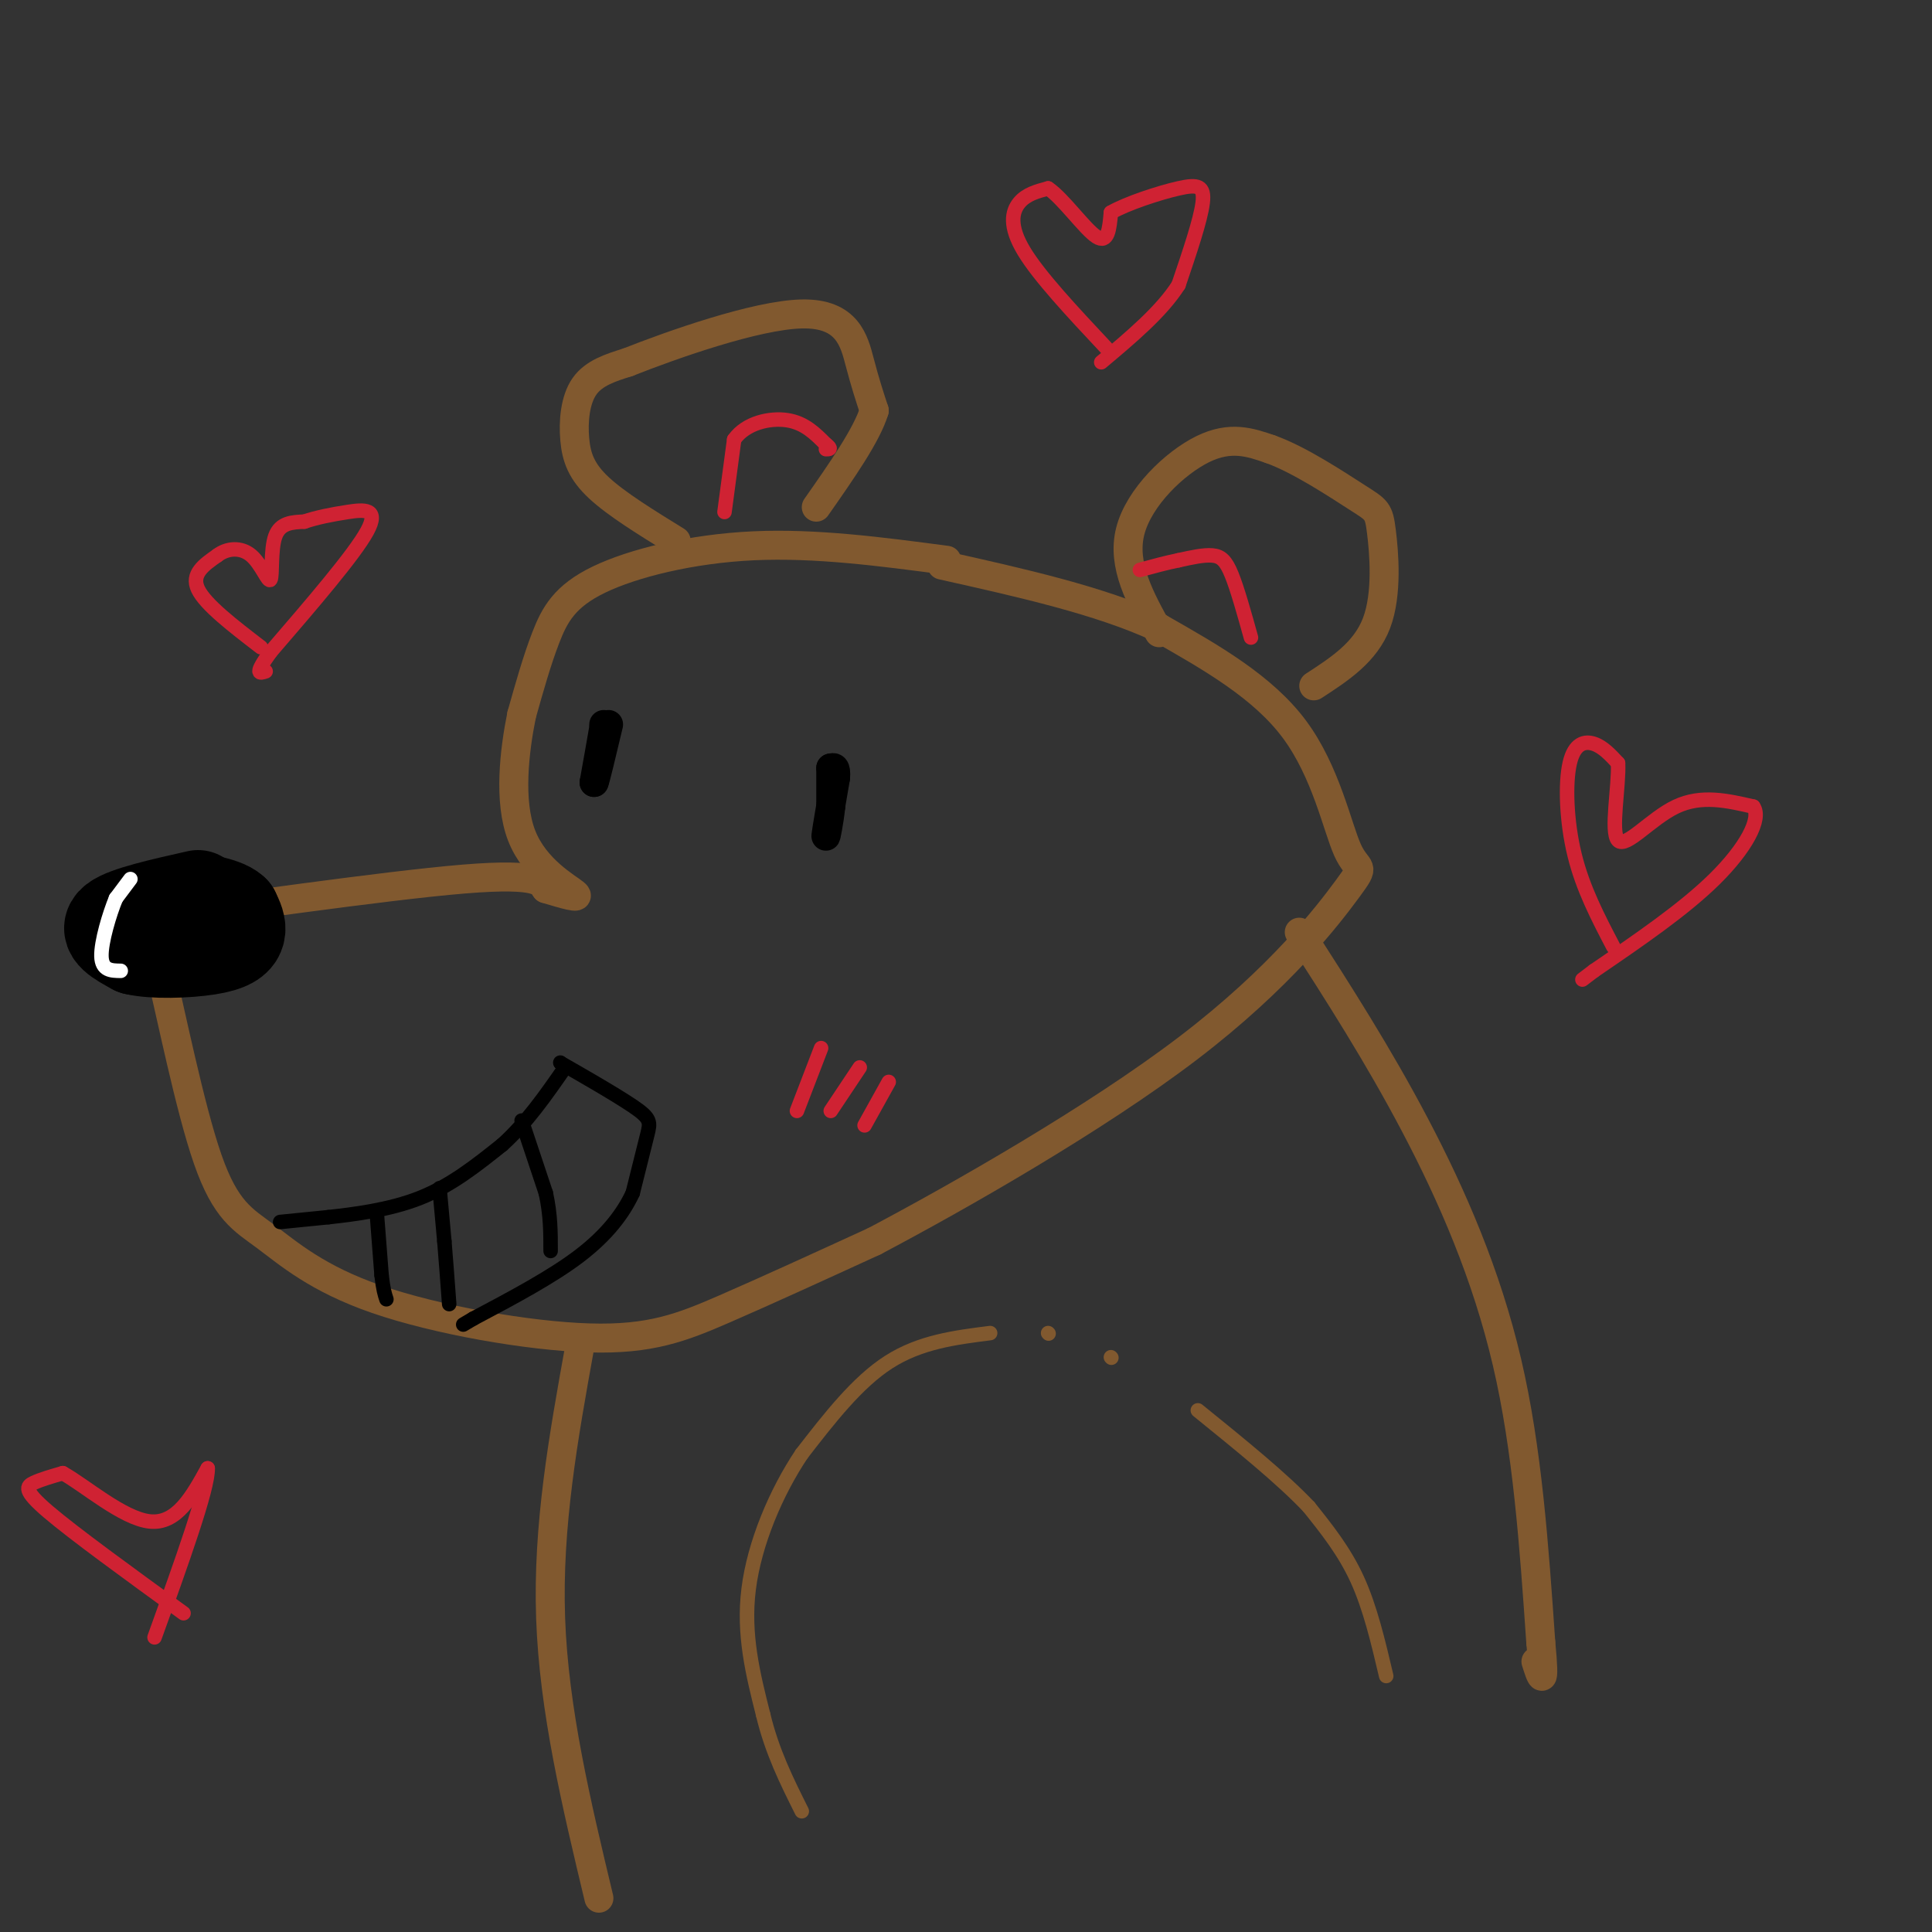 <svg viewBox='0 0 400 400' version='1.1' xmlns='http://www.w3.org/2000/svg' xmlns:xlink='http://www.w3.org/1999/xlink'><rect x="0" y="0" width="400" height="400" fill="#333333" stroke="none"/><g fill='none' stroke='rgb(129,89,47)' stroke-width='6' stroke-linecap='round' stroke-linejoin='round'><path d='M196,116c-13.583,-1.798 -27.167,-3.595 -40,-3c-12.833,0.595 -24.917,3.583 -32,7c-7.083,3.417 -9.167,7.262 -11,12c-1.833,4.738 -3.417,10.369 -5,16'/><path d='M108,148c-1.500,7.405 -2.750,17.917 0,25c2.750,7.083 9.500,10.738 11,12c1.500,1.262 -2.250,0.131 -6,-1'/><path d='M113,184c-0.960,-1.105 -0.360,-3.368 -17,-2c-16.640,1.368 -50.518,6.368 -64,8c-13.482,1.632 -6.566,-0.105 -3,1c3.566,1.105 3.783,5.053 4,9'/><path d='M33,200c2.363,9.654 6.270,29.289 10,40c3.730,10.711 7.281,12.497 12,16c4.719,3.503 10.605,8.722 23,13c12.395,4.278 31.299,7.613 44,8c12.701,0.387 19.200,-2.175 28,-6c8.800,-3.825 19.900,-8.912 31,-14'/><path d='M181,257c17.538,-9.264 45.885,-25.424 65,-40c19.115,-14.576 29.000,-27.567 33,-33c4.000,-5.433 2.115,-3.309 0,-8c-2.115,-4.691 -4.462,-16.197 -11,-25c-6.538,-8.803 -17.269,-14.901 -28,-21'/><path d='M240,130c-12.167,-5.667 -28.583,-9.333 -45,-13'/><path d='M140,112c-6.190,-3.815 -12.381,-7.631 -16,-11c-3.619,-3.369 -4.667,-6.292 -5,-10c-0.333,-3.708 0.048,-8.202 2,-11c1.952,-2.798 5.476,-3.899 9,-5'/><path d='M130,75c8.857,-3.512 26.500,-9.792 36,-10c9.500,-0.208 10.857,5.655 12,10c1.143,4.345 2.071,7.173 3,10'/><path d='M181,85c-1.500,5.000 -6.750,12.500 -12,20'/><path d='M240,131c-3.889,-6.978 -7.778,-13.956 -6,-21c1.778,-7.044 9.222,-14.156 15,-17c5.778,-2.844 9.889,-1.422 14,0'/><path d='M263,93c5.965,2.102 13.877,7.357 18,10c4.123,2.643 4.456,2.673 5,7c0.544,4.327 1.298,12.951 -1,19c-2.298,6.049 -7.649,9.525 -13,13'/><path d='M120,279c-3.333,18.500 -6.667,37.000 -6,56c0.667,19.000 5.333,38.500 10,58'/><path d='M269,193c8.178,12.733 16.356,25.467 24,40c7.644,14.533 14.756,30.867 19,49c4.244,18.133 5.622,38.067 7,58'/><path d='M319,340c1.000,10.333 0.000,7.167 -1,4'/></g>
<g fill='none' stroke='rgb(0,0,0)' stroke-width='6' stroke-linecap='round' stroke-linejoin='round'><path d='M125,150c0.000,0.000 0.100,0.100 0.1,0.1'/><path d='M125.1,150.1c-0.333,2.000 -1.217,6.950 -2.1,11.9'/><path d='M123,162c0.150,-0.017 1.575,-6.008 3,-12'/><path d='M172,159c0.000,0.000 0.000,8.000 0,8'/><path d='M172,167c-0.311,3.111 -1.089,6.889 -1,6c0.089,-0.889 1.044,-6.444 2,-12'/><path d='M173,161c0.167,-2.333 -0.417,-2.167 -1,-2'/></g>
<g fill='none' stroke='rgb(0,0,0)' stroke-width='20' stroke-linecap='round' stroke-linejoin='round'><path d='M41,186c-7.417,1.667 -14.833,3.333 -17,5c-2.167,1.667 0.917,3.333 4,5'/><path d='M28,196c3.643,0.905 10.750,0.667 15,0c4.250,-0.667 5.643,-1.762 6,-3c0.357,-1.238 -0.321,-2.619 -1,-4'/><path d='M48,189c-1.000,-1.000 -3.000,-1.500 -5,-2'/></g>
<g fill='none' stroke='rgb(255,255,255)' stroke-width='3' stroke-linecap='round' stroke-linejoin='round'><path d='M27,182c0.000,0.000 -3.000,4.000 -3,4'/><path d='M24,186c-1.311,3.156 -3.089,9.044 -3,12c0.089,2.956 2.044,2.978 4,3'/></g>
<g fill='none' stroke='rgb(0,0,0)' stroke-width='3' stroke-linecap='round' stroke-linejoin='round'><path d='M58,253c0.000,0.000 10.000,-1.000 10,-1'/><path d='M68,252c5.022,-0.556 12.578,-1.444 19,-4c6.422,-2.556 11.711,-6.778 17,-11'/><path d='M104,237c5.000,-4.500 9.000,-10.250 13,-16'/></g>
<g fill='none' stroke='rgb(207,34,51)' stroke-width='3' stroke-linecap='round' stroke-linejoin='round'><path d='M150,106c0.000,0.000 2.000,-15.000 2,-15'/><path d='M152,91c2.400,-3.444 7.400,-4.556 11,-4c3.600,0.556 5.800,2.778 8,5'/><path d='M171,92c1.333,1.000 0.667,1.000 0,1'/><path d='M259,132c-1.400,-5.022 -2.800,-10.044 -4,-13c-1.200,-2.956 -2.200,-3.844 -4,-4c-1.800,-0.156 -4.400,0.422 -7,1'/><path d='M244,116c-2.500,0.500 -5.250,1.250 -8,2'/><path d='M170,217c0.000,0.000 -5.000,13.000 -5,13'/><path d='M178,221c0.000,0.000 -6.000,9.000 -6,9'/><path d='M184,224c0.000,0.000 -5.000,9.000 -5,9'/></g>
<g fill='none' stroke='rgb(129,89,47)' stroke-width='3' stroke-linecap='round' stroke-linejoin='round'><path d='M205,276c-7.250,0.917 -14.500,1.833 -21,6c-6.500,4.167 -12.250,11.583 -18,19'/><path d='M166,301c-5.378,8.022 -9.822,18.578 -11,28c-1.178,9.422 0.911,17.711 3,26'/><path d='M158,355c1.833,7.667 4.917,13.833 8,20'/><path d='M287,347c-1.667,-7.083 -3.333,-14.167 -6,-20c-2.667,-5.833 -6.333,-10.417 -10,-15'/><path d='M271,312c-5.500,-5.833 -14.250,-12.917 -23,-20'/><path d='M230,281c0.000,0.000 0.100,0.100 0.1,0.1'/><path d='M217,276c0.000,0.000 0.100,0.100 0.1,0.1'/></g>
<g fill='none' stroke='rgb(207,34,51)' stroke-width='3' stroke-linecap='round' stroke-linejoin='round'><path d='M229,72c-6.933,-7.400 -13.867,-14.800 -17,-20c-3.133,-5.200 -2.467,-8.200 -1,-10c1.467,-1.800 3.733,-2.400 6,-3'/><path d='M217,39c3.022,1.978 7.578,8.422 10,10c2.422,1.578 2.711,-1.711 3,-5'/><path d='M230,44c3.274,-1.881 9.958,-4.083 14,-5c4.042,-0.917 5.440,-0.548 5,3c-0.440,3.548 -2.720,10.274 -5,17'/><path d='M244,59c-3.500,5.500 -9.750,10.750 -16,16'/><path d='M54,134c-5.750,-4.417 -11.500,-8.833 -13,-12c-1.500,-3.167 1.250,-5.083 4,-7'/><path d='M45,115c1.959,-1.520 4.855,-1.820 7,0c2.145,1.820 3.539,5.759 4,5c0.461,-0.759 -0.011,-6.217 1,-9c1.011,-2.783 3.506,-2.892 6,-3'/><path d='M63,108c2.488,-0.857 5.708,-1.500 9,-2c3.292,-0.500 6.655,-0.857 4,4c-2.655,4.857 -11.327,14.929 -20,25'/><path d='M56,135c-3.500,4.833 -2.250,4.417 -1,4'/><path d='M334,196c-3.149,-6.024 -6.298,-12.048 -8,-19c-1.702,-6.952 -1.958,-14.833 -1,-19c0.958,-4.167 3.131,-4.619 5,-4c1.869,0.619 3.435,2.310 5,4'/><path d='M335,158c0.250,4.655 -1.625,14.292 0,16c1.625,1.708 6.750,-4.512 12,-7c5.250,-2.488 10.625,-1.244 16,0'/><path d='M363,167c1.822,2.489 -1.622,8.711 -8,15c-6.378,6.289 -15.689,12.644 -25,19'/><path d='M330,201c-4.167,3.167 -2.083,1.583 0,0'/><path d='M38,334c-11.356,-8.244 -22.711,-16.489 -28,-21c-5.289,-4.511 -4.511,-5.289 -3,-6c1.511,-0.711 3.756,-1.356 6,-2'/><path d='M13,305c4.400,2.400 12.400,9.400 18,10c5.600,0.600 8.800,-5.200 12,-11'/><path d='M43,304c0.167,4.000 -5.417,19.500 -11,35'/></g>
<g fill='none' stroke='rgb(0,0,0)' stroke-width='3' stroke-linecap='round' stroke-linejoin='round'><path d='M116,220c0.000,0.000 0.100,0.100 0.1,0.1'/><path d='M116.1,220.1c3.171,1.814 11.050,6.300 14.9,8.9c3.850,2.600 3.671,3.314 3,6c-0.671,2.686 -1.836,7.343 -3,12'/><path d='M131,247c-1.933,4.178 -5.267,8.622 -11,13c-5.733,4.378 -13.867,8.689 -22,13'/><path d='M98,273c-3.667,2.167 -1.833,1.083 0,0'/><path d='M78,251c0.000,0.000 1.000,13.000 1,13'/><path d='M79,264c0.333,3.000 0.667,4.000 1,5'/><path d='M91,246c0.000,0.000 1.000,11.000 1,11'/><path d='M92,257c0.333,4.000 0.667,8.500 1,13'/><path d='M108,232c0.000,0.000 5.000,15.000 5,15'/><path d='M113,247c1.000,4.500 1.000,8.250 1,12'/></g>
</svg>